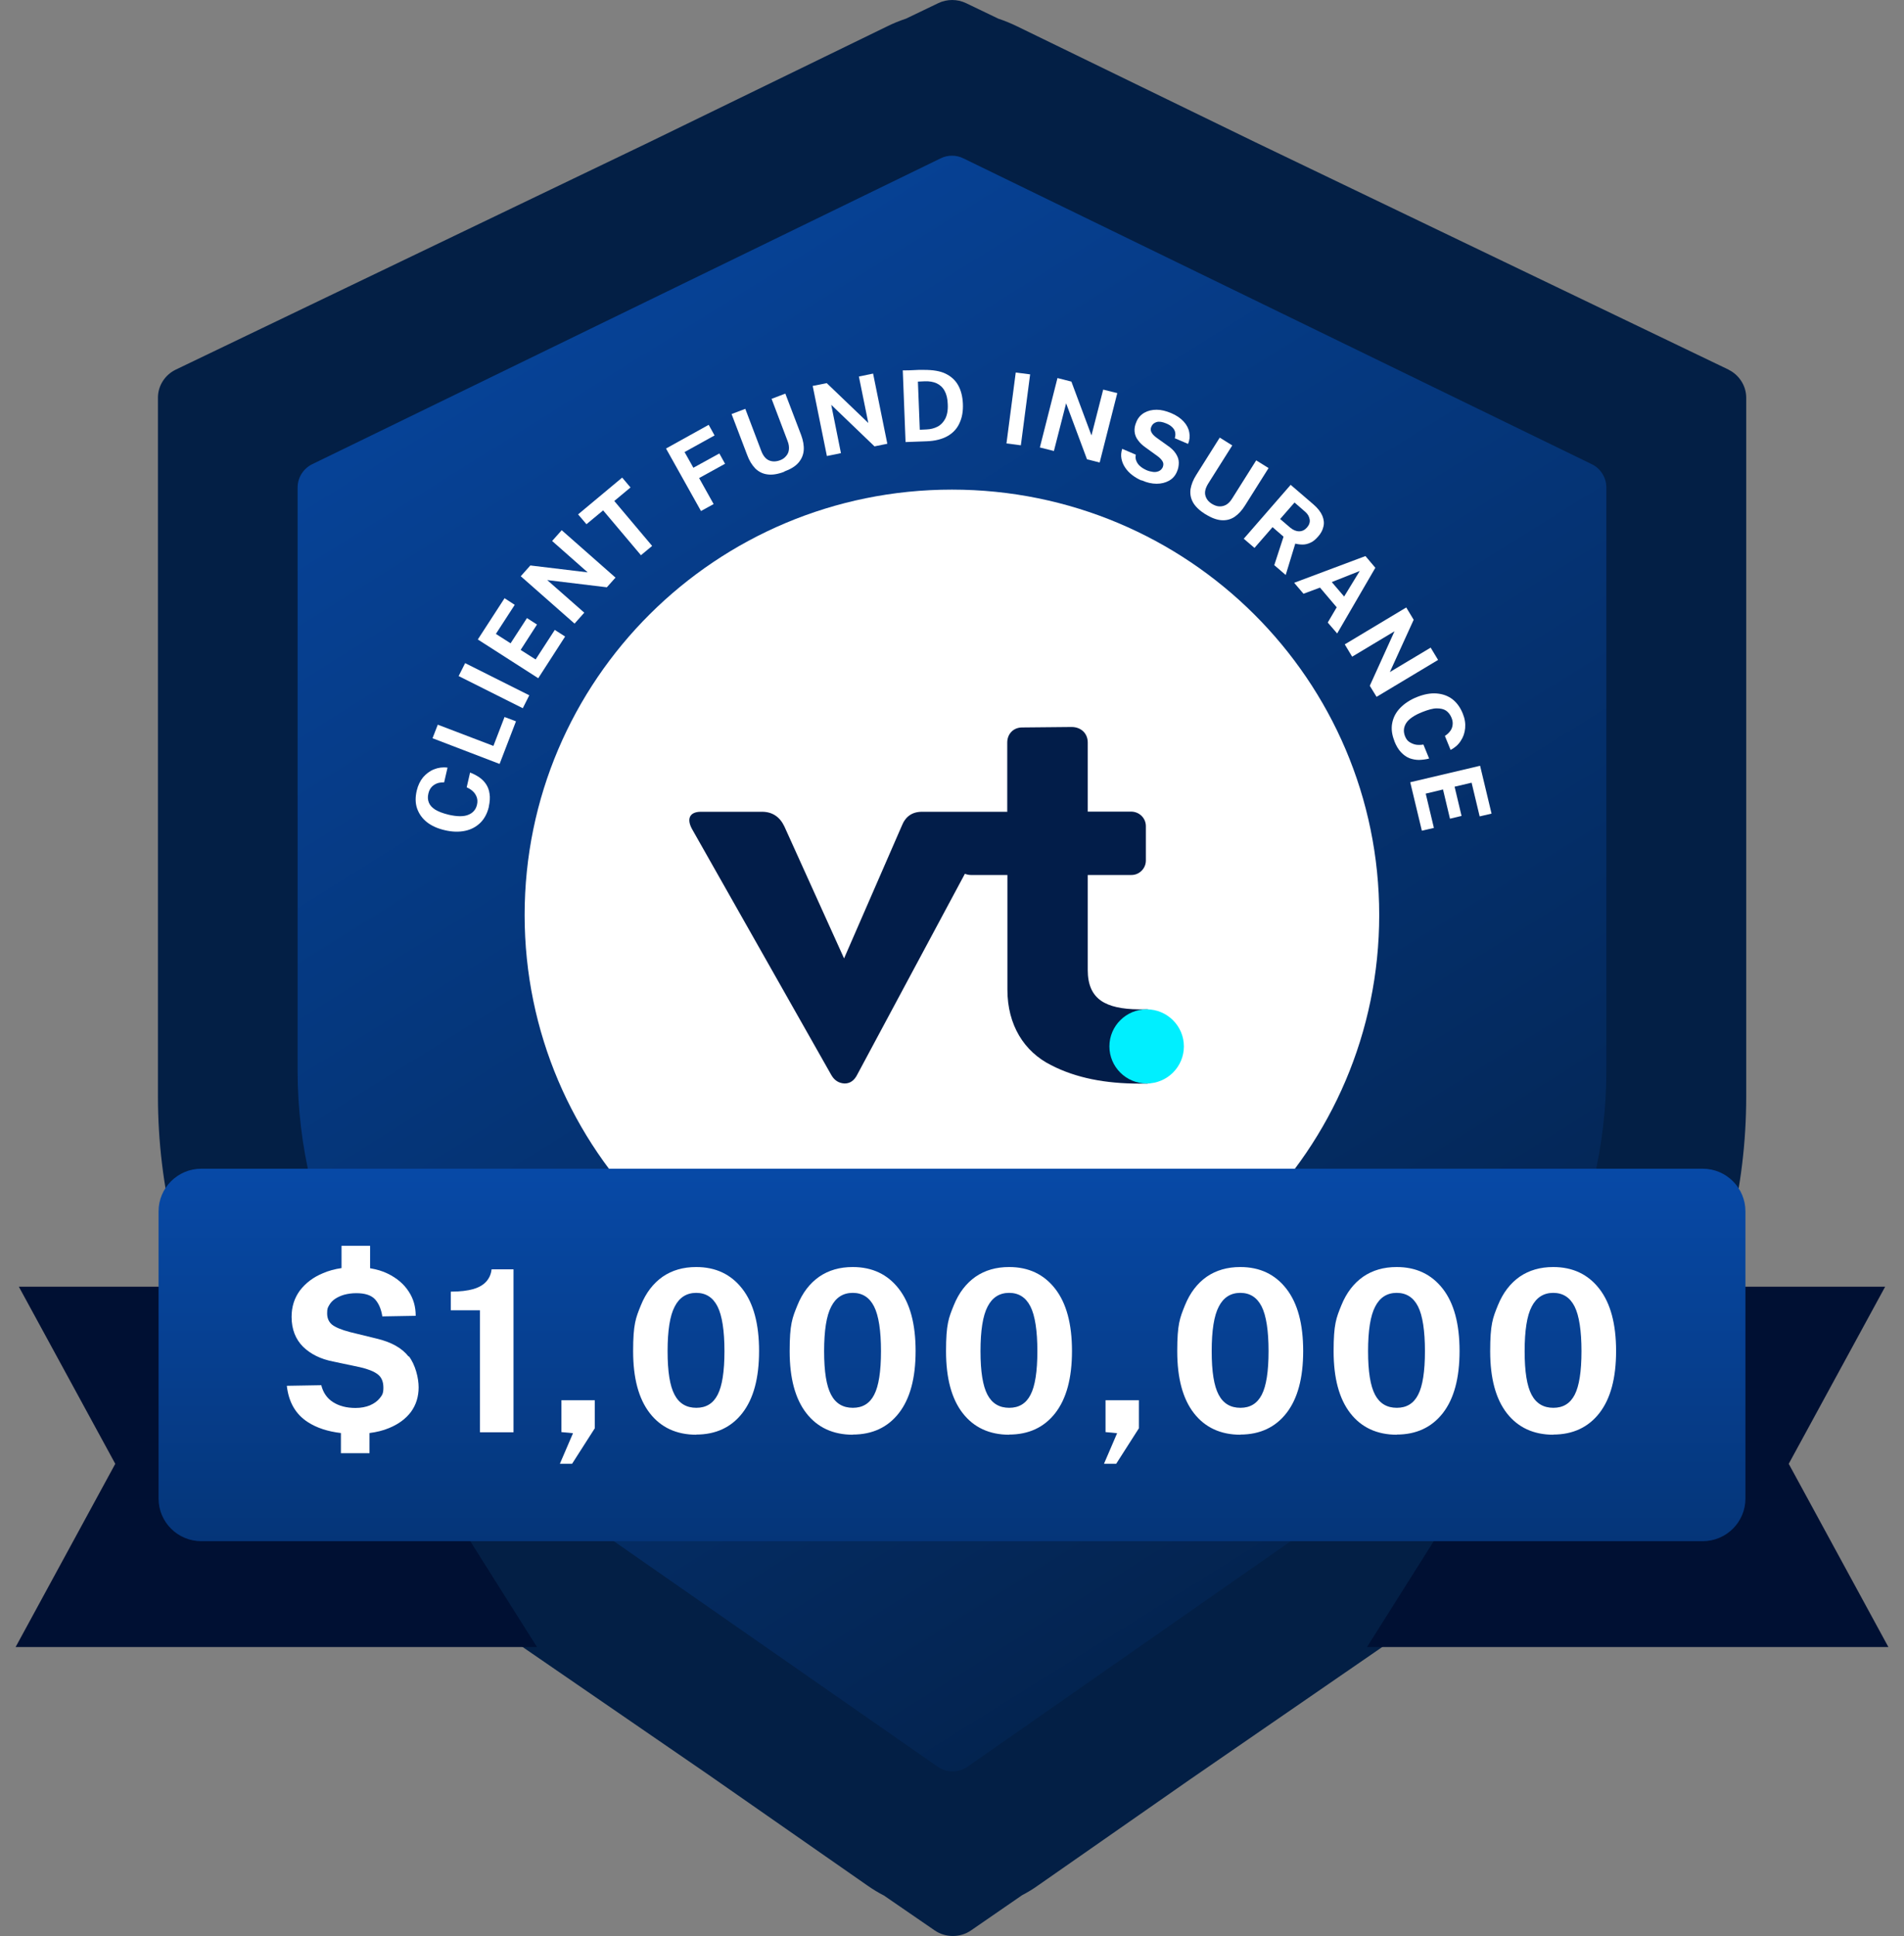 <svg width="61" height="62" viewBox="0 0 61 62" fill="none" xmlns="http://www.w3.org/2000/svg">
<rect x="0" y="0" width="61" height="62" fill="#808080" stroke="none"/>
<path d="M55.376 11.836L40.226 4.559L32.597 0.849C32.394 0.75 32.191 0.666 31.983 0.597L30.948 0.1C30.671 -0.033 30.339 -0.033 30.062 0.1L29.027 0.597C28.819 0.666 28.611 0.75 28.413 0.849L20.789 4.559L5.624 11.841C5.283 12.009 5.06 12.354 5.06 12.733V35.117C5.06 40.902 7.872 46.425 12.585 49.889L12.615 49.909L22.69 56.831L27.79 60.384C27.958 60.502 28.136 60.611 28.319 60.704L29.948 61.823C30.29 62.059 30.765 62.059 31.107 61.823L32.745 60.694C32.923 60.601 33.097 60.497 33.26 60.379L38.122 56.989L48.44 49.884C53.133 46.43 55.945 40.907 55.945 35.127V12.733C55.945 12.359 55.722 12.009 55.381 11.841L55.376 11.836Z" fill="#031F45"/>
<path d="M15.734 46.617L15.759 46.637L30.042 56.58C30.324 56.777 30.715 56.777 30.997 56.58L45.281 46.617C49.152 43.735 51.464 39.128 51.464 34.304V15.611C51.464 15.295 51.281 15.005 50.999 14.867L30.864 5.071C30.636 4.958 30.364 4.958 30.136 5.071L10.001 14.867C9.719 15.005 9.535 15.295 9.535 15.611V34.294C9.535 39.123 11.852 43.73 15.739 46.622L15.734 46.617Z" fill="url(#paint0_linear_4_1067)"/>
<path d="M30.497 42.927C38.058 42.927 44.187 36.827 44.187 29.303C44.187 21.779 38.058 15.68 30.497 15.68C22.937 15.68 16.808 21.779 16.808 29.303C16.808 36.827 22.937 42.927 30.497 42.927Z" fill="white"/>
<path fill-rule="evenodd" clip-rule="evenodd" d="M32.27 25.992V23.78C32.27 23.504 32.468 23.297 32.745 23.297L34.33 23.282C34.632 23.282 34.849 23.484 34.849 23.78V25.992H36.236C36.493 25.992 36.706 26.189 36.711 26.45V27.559C36.711 27.815 36.498 28.027 36.24 28.022H34.849V31.062C34.849 31.53 34.988 31.846 35.275 32.048C35.547 32.235 35.948 32.319 36.483 32.324H36.75C36.958 32.324 37.26 32.629 37.26 32.866V34.196C37.26 34.408 36.919 34.703 36.75 34.703H36.513C35.968 34.703 35.458 34.659 34.978 34.561C34.523 34.467 34.087 34.324 33.676 34.112C32.809 33.679 32.275 32.826 32.275 31.693V28.022H31.106C31.042 28.022 30.973 28.007 30.913 27.983L27.468 34.408C27.373 34.6 27.24 34.699 27.057 34.699C26.873 34.689 26.73 34.6 26.631 34.423L22.165 26.539C21.992 26.214 22.101 25.997 22.457 25.997H24.413C24.74 25.997 24.982 26.155 25.131 26.47L27.042 30.693L28.888 26.455C29.007 26.15 29.22 25.997 29.542 25.997H32.28L32.27 25.992Z" fill="#021D49"/>
<path fill-rule="evenodd" clip-rule="evenodd" d="M37.929 33.511C37.929 34.166 37.394 34.699 36.736 34.699C36.077 34.699 35.543 34.166 35.543 33.511C35.543 32.856 36.077 32.324 36.736 32.324C37.394 32.324 37.929 32.856 37.929 33.511Z" fill="#00EFFF"/>
<path d="M51.073 41.207H60.396L57.307 46.879L60.5 52.747H43.796L51.073 41.207Z" fill="#001033"/>
<path d="M9.926 41.207H0.604L3.693 46.879L0.5 52.747H17.204L9.926 41.207Z" fill="#001033"/>
<path d="M54.549 37.428H6.451C5.694 37.428 5.08 38.039 5.08 38.793V47.992C5.08 48.746 5.694 49.357 6.451 49.357H54.549C55.306 49.357 55.92 48.746 55.92 47.992V38.793C55.92 38.039 55.306 37.428 54.549 37.428Z" fill="url(#paint1_linear_4_1067)"/>
<path d="M13.095 43.449C12.882 43.173 12.541 42.981 12.065 42.868L11.219 42.661C10.932 42.587 10.739 42.503 10.635 42.419C10.531 42.331 10.481 42.212 10.481 42.06C10.481 41.907 10.501 41.877 10.546 41.799C10.59 41.72 10.649 41.656 10.734 41.597C10.818 41.542 10.912 41.498 11.026 41.464C11.14 41.434 11.268 41.414 11.412 41.414C11.694 41.414 11.892 41.478 12.016 41.611C12.135 41.744 12.214 41.927 12.249 42.158L13.318 42.139C13.318 41.853 13.249 41.592 13.09 41.355C12.937 41.119 12.714 40.931 12.422 40.788C12.254 40.705 12.065 40.651 11.857 40.616V39.897H10.942V40.611C10.729 40.641 10.531 40.695 10.348 40.774C10.036 40.902 9.793 41.089 9.61 41.326C9.432 41.567 9.342 41.848 9.342 42.173C9.342 42.572 9.471 42.892 9.709 43.129C9.951 43.365 10.268 43.523 10.669 43.602L11.531 43.784C11.788 43.843 11.976 43.917 12.1 44.011C12.224 44.105 12.283 44.247 12.283 44.44C12.283 44.632 12.244 44.676 12.169 44.775C12.09 44.873 11.986 44.947 11.852 45.006C11.719 45.06 11.565 45.09 11.392 45.09C11.1 45.09 10.862 45.026 10.669 44.903C10.476 44.78 10.352 44.597 10.293 44.361L9.189 44.38C9.248 44.903 9.471 45.292 9.862 45.543C10.149 45.73 10.506 45.844 10.922 45.893V46.539H11.838V45.893C12.065 45.864 12.273 45.814 12.461 45.735C12.764 45.612 12.996 45.44 13.165 45.218C13.328 44.996 13.412 44.73 13.412 44.43C13.412 44.129 13.308 43.705 13.095 43.429V43.449Z" fill="white"/>
<path d="M15.377 45.868V41.961H14.442V41.365C14.744 41.365 14.981 41.335 15.169 41.281C15.353 41.227 15.491 41.143 15.585 41.035C15.679 40.926 15.734 40.798 15.749 40.651H16.452V45.868H15.377Z" fill="white"/>
<path d="M17.937 46.878L18.358 45.898L17.987 45.863V44.843H19.056V45.74L18.328 46.878H17.937Z" fill="white"/>
<path d="M22.309 45.947C21.675 45.947 21.175 45.716 20.819 45.258C20.462 44.799 20.284 44.139 20.284 43.272C20.284 42.405 20.368 42.208 20.532 41.803C20.695 41.4 20.928 41.099 21.23 40.887C21.532 40.68 21.888 40.577 22.304 40.577C22.928 40.577 23.418 40.808 23.779 41.271C24.141 41.734 24.319 42.4 24.319 43.267C24.319 44.134 24.141 44.794 23.784 45.253C23.428 45.711 22.933 45.942 22.304 45.942L22.309 45.947ZM22.309 45.085C22.621 45.085 22.849 44.947 22.992 44.666C23.136 44.39 23.21 43.922 23.21 43.272C23.21 42.621 23.136 42.129 22.987 41.838C22.839 41.547 22.611 41.404 22.304 41.404C21.997 41.404 21.764 41.552 21.616 41.843C21.462 42.134 21.388 42.612 21.388 43.272C21.388 43.932 21.462 44.385 21.611 44.666C21.759 44.947 21.992 45.085 22.309 45.085Z" fill="white"/>
<path d="M27.324 45.947C26.69 45.947 26.19 45.716 25.834 45.258C25.477 44.799 25.299 44.139 25.299 43.272C25.299 42.405 25.383 42.208 25.547 41.803C25.71 41.4 25.943 41.099 26.245 40.887C26.547 40.68 26.903 40.577 27.319 40.577C27.943 40.577 28.433 40.808 28.794 41.271C29.156 41.734 29.334 42.4 29.334 43.267C29.334 44.134 29.156 44.794 28.799 45.253C28.443 45.711 27.948 45.942 27.319 45.942L27.324 45.947ZM27.324 45.085C27.636 45.085 27.864 44.947 28.007 44.666C28.151 44.39 28.225 43.922 28.225 43.272C28.225 42.621 28.151 42.129 28.002 41.838C27.854 41.547 27.626 41.404 27.319 41.404C27.012 41.404 26.779 41.552 26.631 41.843C26.477 42.134 26.403 42.612 26.403 43.272C26.403 43.932 26.477 44.385 26.626 44.666C26.774 44.947 27.007 45.085 27.324 45.085Z" fill="white"/>
<path d="M32.334 45.947C31.7 45.947 31.2 45.716 30.844 45.258C30.487 44.799 30.309 44.139 30.309 43.272C30.309 42.405 30.393 42.208 30.557 41.803C30.72 41.4 30.953 41.099 31.255 40.887C31.557 40.68 31.913 40.577 32.329 40.577C32.953 40.577 33.443 40.808 33.804 41.271C34.166 41.734 34.344 42.4 34.344 43.267C34.344 44.134 34.166 44.794 33.809 45.253C33.453 45.711 32.958 45.942 32.329 45.942L32.334 45.947ZM32.334 45.085C32.646 45.085 32.874 44.947 33.017 44.666C33.161 44.39 33.235 43.922 33.235 43.272C33.235 42.621 33.161 42.129 33.012 41.838C32.864 41.547 32.636 41.404 32.329 41.404C32.022 41.404 31.79 41.552 31.641 41.843C31.488 42.134 31.413 42.612 31.413 43.272C31.413 43.932 31.488 44.385 31.636 44.666C31.785 44.947 32.017 45.085 32.334 45.085Z" fill="white"/>
<path d="M35.369 46.878L35.79 45.898L35.419 45.863V44.843H36.488V45.74L35.76 46.878H35.369Z" fill="white"/>
<path d="M39.741 45.947C39.107 45.947 38.607 45.716 38.251 45.258C37.894 44.799 37.716 44.139 37.716 43.272C37.716 42.405 37.8 42.208 37.963 41.803C38.127 41.4 38.359 41.099 38.661 40.887C38.963 40.68 39.32 40.577 39.736 40.577C40.36 40.577 40.85 40.808 41.211 41.271C41.573 41.734 41.751 42.4 41.751 43.267C41.751 44.134 41.573 44.794 41.216 45.253C40.86 45.711 40.364 45.942 39.736 45.942L39.741 45.947ZM39.741 45.085C40.053 45.085 40.28 44.947 40.424 44.666C40.568 44.39 40.642 43.922 40.642 43.272C40.642 42.621 40.568 42.129 40.419 41.838C40.27 41.547 40.043 41.404 39.736 41.404C39.429 41.404 39.196 41.552 39.048 41.843C38.894 42.134 38.82 42.612 38.82 43.272C38.82 43.932 38.894 44.385 39.043 44.666C39.191 44.947 39.424 45.085 39.741 45.085Z" fill="white"/>
<path d="M44.751 45.947C44.118 45.947 43.617 45.716 43.261 45.258C42.905 44.799 42.726 44.139 42.726 43.272C42.726 42.405 42.81 42.208 42.974 41.803C43.137 41.4 43.37 41.099 43.672 40.887C43.974 40.68 44.331 40.577 44.746 40.577C45.37 40.577 45.86 40.808 46.222 41.271C46.583 41.734 46.761 42.4 46.761 43.267C46.761 44.134 46.583 44.794 46.227 45.253C45.87 45.711 45.375 45.942 44.746 45.942L44.751 45.947ZM44.751 45.085C45.063 45.085 45.291 44.947 45.434 44.666C45.578 44.39 45.652 43.922 45.652 43.272C45.652 42.621 45.578 42.129 45.43 41.838C45.281 41.547 45.053 41.404 44.746 41.404C44.439 41.404 44.207 41.552 44.058 41.843C43.905 42.134 43.83 42.612 43.83 43.272C43.83 43.932 43.905 44.385 44.053 44.666C44.202 44.947 44.434 45.085 44.751 45.085Z" fill="white"/>
<path d="M49.767 45.947C49.133 45.947 48.633 45.716 48.276 45.258C47.92 44.799 47.742 44.139 47.742 43.272C47.742 42.405 47.826 42.208 47.989 41.803C48.153 41.4 48.385 41.099 48.687 40.887C48.989 40.68 49.346 40.577 49.761 40.577C50.385 40.577 50.876 40.808 51.237 41.271C51.598 41.734 51.776 42.4 51.776 43.267C51.776 44.134 51.598 44.794 51.242 45.253C50.885 45.711 50.39 45.942 49.761 45.942L49.767 45.947ZM49.767 45.085C50.078 45.085 50.306 44.947 50.45 44.666C50.593 44.39 50.667 43.922 50.667 43.272C50.667 42.621 50.593 42.129 50.445 41.838C50.296 41.547 50.069 41.404 49.761 41.404C49.455 41.404 49.222 41.552 49.073 41.843C48.92 42.134 48.846 42.612 48.846 43.272C48.846 43.932 48.92 44.385 49.068 44.666C49.217 44.947 49.45 45.085 49.767 45.085Z" fill="white"/>
<path d="M15.66 25.844C15.61 26.051 15.521 26.219 15.387 26.352C15.254 26.48 15.09 26.569 14.897 26.608C14.704 26.648 14.486 26.643 14.254 26.588C14.016 26.534 13.823 26.445 13.674 26.327C13.526 26.209 13.422 26.061 13.362 25.889C13.303 25.716 13.303 25.524 13.352 25.317C13.392 25.15 13.461 25.007 13.555 24.893C13.654 24.78 13.768 24.691 13.907 24.637C14.041 24.583 14.184 24.563 14.338 24.583L14.229 25.056C14.149 25.056 14.07 25.061 14.006 25.086C13.942 25.11 13.877 25.15 13.828 25.204C13.778 25.258 13.744 25.327 13.724 25.416C13.699 25.519 13.704 25.613 13.739 25.701C13.773 25.79 13.843 25.864 13.942 25.928C14.046 25.992 14.189 26.046 14.372 26.091C14.65 26.155 14.863 26.155 15.011 26.091C15.155 26.032 15.249 25.923 15.283 25.766C15.303 25.677 15.298 25.598 15.273 25.529C15.249 25.46 15.209 25.396 15.15 25.342C15.095 25.288 15.026 25.248 14.952 25.214L15.06 24.741C15.165 24.78 15.258 24.829 15.348 24.889C15.437 24.948 15.511 25.022 15.57 25.11C15.63 25.199 15.669 25.302 15.684 25.421C15.704 25.539 15.694 25.677 15.66 25.834V25.844Z" fill="white"/>
<path d="M16.006 24.465L13.857 23.642L14.026 23.208L15.808 23.888L16.164 22.962L16.531 23.1L16.006 24.465Z" fill="white"/>
<path d="M16.749 22.681L14.694 21.651L14.902 21.237L16.957 22.267L16.749 22.681Z" fill="white"/>
<path d="M17.244 21.72L15.308 20.479L16.165 19.158L16.491 19.37L15.887 20.301L16.358 20.602L16.883 19.794L17.204 20.001L16.68 20.814L17.16 21.119L17.774 20.173L18.105 20.385L17.244 21.72Z" fill="white"/>
<path d="M18.407 19.971L16.684 18.454L16.991 18.109L18.828 18.33L17.689 17.325L17.996 16.98L19.719 18.498L19.442 18.808L17.531 18.577L18.719 19.621L18.412 19.966L18.407 19.971Z" fill="white"/>
<path d="M20.537 17.784L19.323 16.345L18.789 16.788L18.521 16.473L19.933 15.295L20.2 15.611L19.68 16.044L20.893 17.483L20.537 17.779V17.784Z" fill="white"/>
<path d="M22.457 16.364L21.338 14.364L22.705 13.605L22.893 13.945L21.932 14.477L22.214 14.98L23.046 14.522L23.229 14.852L22.398 15.31L22.863 16.143L22.452 16.369L22.457 16.364Z" fill="white"/>
<path d="M25.126 15.108C24.918 15.187 24.735 15.216 24.581 15.192C24.428 15.172 24.299 15.103 24.195 15C24.091 14.891 24.002 14.748 23.938 14.571L23.438 13.26L23.878 13.093L24.388 14.438C24.448 14.596 24.532 14.699 24.636 14.743C24.74 14.788 24.854 14.788 24.982 14.743C25.067 14.714 25.131 14.669 25.18 14.61C25.23 14.556 25.265 14.487 25.274 14.403C25.284 14.325 25.274 14.226 25.23 14.118L24.72 12.773L25.16 12.605L25.666 13.93C25.73 14.103 25.76 14.265 25.75 14.413C25.74 14.561 25.685 14.694 25.586 14.812C25.487 14.931 25.334 15.024 25.121 15.103L25.126 15.108Z" fill="white"/>
<path d="M26.492 14.605L26.037 12.359L26.487 12.27L27.819 13.546L27.517 12.058L27.972 11.964L28.428 14.211L28.017 14.295L26.631 12.965L26.942 14.512L26.487 14.605H26.492Z" fill="white"/>
<path d="M29.012 14.152L28.923 11.861C28.933 11.861 28.968 11.861 29.022 11.861C29.077 11.861 29.141 11.861 29.21 11.856C29.28 11.851 29.354 11.851 29.428 11.846C29.502 11.846 29.562 11.846 29.611 11.846C29.889 11.846 30.121 11.881 30.299 11.969C30.478 12.058 30.611 12.181 30.701 12.344C30.79 12.506 30.839 12.704 30.849 12.93C30.859 13.167 30.824 13.374 30.74 13.551C30.661 13.728 30.532 13.866 30.359 13.965C30.186 14.063 29.958 14.123 29.686 14.132L29.012 14.157V14.152ZM29.468 13.763L29.681 13.753C29.814 13.748 29.928 13.719 30.037 13.664C30.141 13.61 30.225 13.521 30.285 13.408C30.344 13.29 30.374 13.137 30.364 12.945C30.359 12.768 30.324 12.625 30.26 12.511C30.201 12.403 30.111 12.324 30.007 12.275C29.898 12.226 29.775 12.206 29.626 12.211L29.408 12.221L29.468 13.763Z" fill="white"/>
<path d="M32.245 14.201L32.542 11.93L33.003 11.989L32.706 14.261L32.245 14.201Z" fill="white"/>
<path d="M33.315 14.33L33.879 12.107L34.325 12.221L34.968 13.945L35.344 12.477L35.795 12.59L35.231 14.812L34.825 14.709L34.156 12.915L33.765 14.443L33.315 14.33Z" fill="white"/>
<path d="M36.562 15.384C36.459 15.339 36.359 15.28 36.27 15.211C36.181 15.143 36.107 15.064 36.048 14.975C35.988 14.886 35.949 14.793 35.929 14.689C35.909 14.586 35.919 14.482 35.953 14.374L36.389 14.561C36.374 14.63 36.379 14.699 36.404 14.758C36.429 14.817 36.463 14.876 36.523 14.926C36.577 14.975 36.647 15.019 36.736 15.059C36.805 15.088 36.869 15.103 36.939 15.113C37.008 15.123 37.067 15.113 37.127 15.088C37.181 15.064 37.221 15.024 37.251 14.965C37.28 14.891 37.28 14.827 37.241 14.768C37.206 14.709 37.147 14.65 37.062 14.591L36.706 14.334C36.602 14.261 36.523 14.187 36.459 14.098C36.394 14.014 36.359 13.921 36.35 13.822C36.34 13.723 36.359 13.62 36.409 13.507C36.463 13.374 36.553 13.28 36.666 13.216C36.78 13.152 36.909 13.122 37.057 13.122C37.206 13.122 37.355 13.162 37.513 13.226C37.691 13.3 37.825 13.393 37.924 13.502C38.023 13.61 38.082 13.728 38.102 13.851C38.127 13.975 38.112 14.098 38.063 14.216L37.637 14.034C37.661 13.96 37.661 13.891 37.647 13.832C37.632 13.773 37.597 13.719 37.548 13.674C37.498 13.63 37.439 13.59 37.364 13.561C37.236 13.507 37.132 13.492 37.053 13.517C36.973 13.541 36.919 13.59 36.889 13.659C36.859 13.723 36.859 13.783 36.889 13.842C36.919 13.901 36.973 13.96 37.062 14.024L37.394 14.261C37.518 14.344 37.612 14.433 37.671 14.527C37.731 14.62 37.766 14.714 37.766 14.812C37.766 14.911 37.751 15.009 37.706 15.108C37.652 15.236 37.568 15.33 37.454 15.394C37.34 15.458 37.206 15.492 37.057 15.492C36.904 15.492 36.746 15.458 36.582 15.384H36.562Z" fill="white"/>
<path d="M38.617 16.468C38.429 16.35 38.295 16.221 38.221 16.088C38.147 15.956 38.122 15.813 38.142 15.665C38.167 15.517 38.226 15.364 38.33 15.202L39.078 14.014L39.479 14.265L38.711 15.482C38.622 15.625 38.587 15.754 38.617 15.867C38.647 15.98 38.716 16.069 38.83 16.138C38.904 16.182 38.979 16.212 39.058 16.217C39.132 16.221 39.206 16.207 39.281 16.167C39.35 16.128 39.419 16.059 39.479 15.96L40.246 14.743L40.642 14.99L39.885 16.192C39.786 16.35 39.677 16.468 39.553 16.552C39.429 16.635 39.291 16.67 39.137 16.66C38.983 16.65 38.81 16.586 38.622 16.468H38.617Z" fill="white"/>
<path d="M39.845 17.256L41.35 15.527L42.083 16.157C42.221 16.276 42.315 16.399 42.365 16.517C42.414 16.636 42.429 16.754 42.399 16.867C42.375 16.98 42.315 17.089 42.226 17.187C42.147 17.276 42.068 17.345 41.983 17.38C41.899 17.419 41.82 17.439 41.736 17.439C41.652 17.439 41.572 17.429 41.498 17.409L41.191 18.414L40.825 18.099L41.122 17.187L40.77 16.882L40.191 17.547L39.84 17.246L39.845 17.256ZM41.013 16.621L41.335 16.897C41.429 16.975 41.523 17.015 41.622 17.015C41.721 17.015 41.805 16.971 41.874 16.892C41.944 16.813 41.974 16.724 41.959 16.636C41.944 16.542 41.899 16.463 41.82 16.394L41.474 16.093L41.013 16.621Z" fill="white"/>
<path d="M41.459 18.665L43.746 17.808L44.063 18.183L42.84 20.287L42.538 19.937L42.825 19.449L42.29 18.818L41.761 19.015L41.459 18.66V18.665ZM42.667 18.641L43.063 19.104L43.563 18.286L42.667 18.641Z" fill="white"/>
<path d="M43.083 20.636L45.053 19.454L45.291 19.848L44.528 21.523L45.835 20.74L46.073 21.134L44.102 22.316L43.885 21.962L44.677 20.217L43.32 21.03L43.083 20.636Z" fill="white"/>
<path d="M44.672 23.726C44.593 23.529 44.568 23.336 44.603 23.159C44.637 22.977 44.721 22.814 44.86 22.671C44.999 22.528 45.177 22.41 45.4 22.321C45.623 22.233 45.831 22.193 46.024 22.208C46.217 22.223 46.385 22.282 46.529 22.39C46.672 22.499 46.786 22.657 46.865 22.854C46.93 23.011 46.954 23.169 46.94 23.322C46.925 23.474 46.88 23.607 46.796 23.731C46.717 23.854 46.608 23.947 46.474 24.016L46.291 23.568C46.36 23.524 46.415 23.474 46.459 23.415C46.504 23.356 46.529 23.292 46.538 23.218C46.548 23.144 46.538 23.07 46.504 22.987C46.464 22.888 46.405 22.814 46.331 22.76C46.251 22.706 46.152 22.686 46.029 22.686C45.905 22.686 45.756 22.73 45.578 22.799C45.311 22.903 45.137 23.026 45.053 23.154C44.969 23.287 44.954 23.425 45.014 23.578C45.048 23.662 45.093 23.726 45.157 23.765C45.222 23.805 45.286 23.834 45.365 23.849C45.444 23.859 45.519 23.859 45.603 23.844L45.786 24.292C45.677 24.322 45.573 24.332 45.464 24.337C45.355 24.337 45.256 24.317 45.157 24.282C45.058 24.243 44.969 24.179 44.885 24.09C44.801 24.002 44.731 23.883 44.672 23.735V23.726Z" fill="white"/>
<path d="M45.182 25.051L47.419 24.524L47.786 26.056L47.405 26.145L47.147 25.066L46.602 25.194L46.825 26.13L46.454 26.219L46.231 25.283L45.677 25.416L45.939 26.514L45.553 26.603L45.182 25.056V25.051Z" fill="white"/>
<defs>
<linearGradient id="paint0_linear_4_1067" x1="12.05" y1="-2.191" x2="47.649" y2="54.753" gradientUnits="userSpaceOnUse">
<stop stop-color="#074BAB"/>
<stop offset="1" stop-color="#031F45"/>
</linearGradient>
<linearGradient id="paint1_linear_4_1067" x1="30.497" y1="36.354" x2="30.497" y2="49.505" gradientUnits="userSpaceOnUse">
<stop stop-color="#074BAB"/>
<stop offset="1" stop-color="#053578"/>
</linearGradient>
</defs>
</svg>

